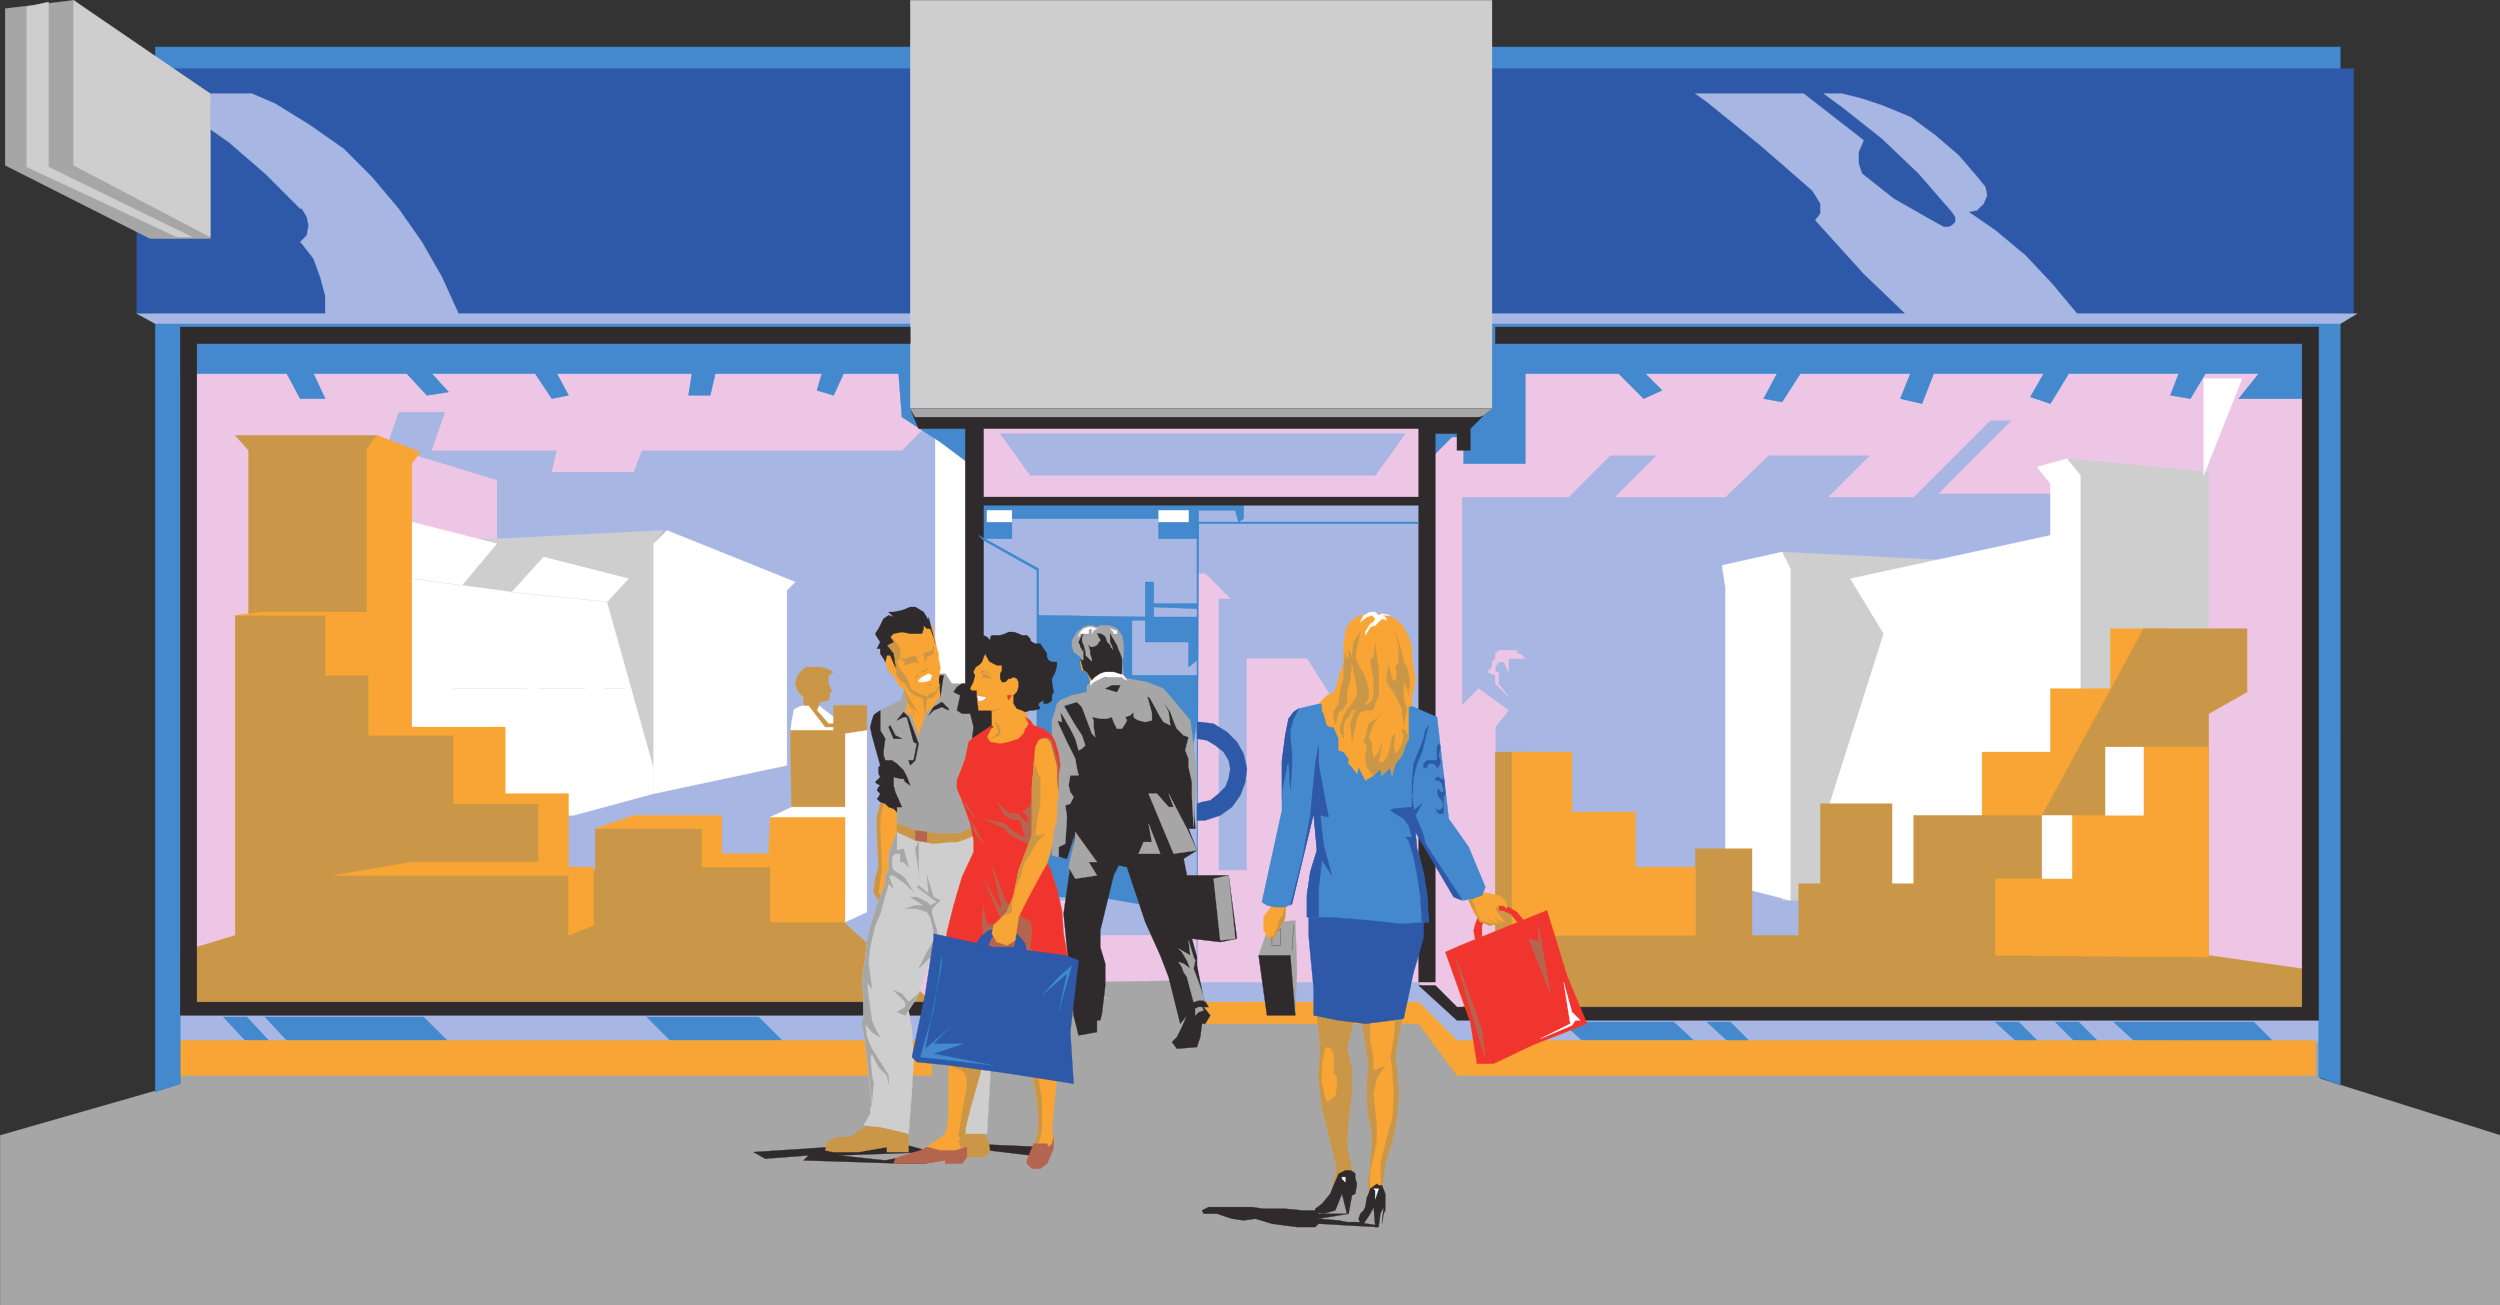 <svg xmlns="http://www.w3.org/2000/svg" width="359.964" height="187.941"><rect width="100%" height="100%" fill="#333333" stroke="none"/><defs><clipPath id="a"><path d="M126 443h360v47H126Zm0 0"/></clipPath><clipPath id="b"><path d="M126 442h360v48H126Zm0 0"/></clipPath><clipPath id="c"><path d="M126 302h31v36h-31zm0 0"/></clipPath><clipPath id="d"><path d="M135 302h22v35h-22zm0 0"/></clipPath><clipPath id="e"><path d="M129 302h26v35h-26zm0 0"/></clipPath></defs><g clip-path="url(#a)" transform="translate(-126.036 -302.059)"><path fill="#a7a6a7" d="M460.14 443.219v14.16l25.919 8.16v24.48h-360v-24.48l25.921-7.437v-14.883h308.16"/></g><g clip-path="url(#b)" transform="translate(-126.036 -302.059)"><path fill="none" stroke="#a7a6a7" stroke-miterlimit="10" stroke-width=".045" d="M460.14 443.219v14.16l25.919 8.16v24.48h-360v-24.48l25.921-7.437v-14.883h308.16"/></g><path fill="#a7b6e2" stroke="#9fb3e2" stroke-miterlimit="10" stroke-width=".045" d="M22.823 149.8V45.882h311.762v104.16h-124.8l-5.52-5.761h-31.442v-.48h-38.64v6H22.823"/><path fill="#4489cd" stroke="#1880cb" stroke-miterlimit="10" stroke-width=".045" d="M35.542 146.441h-3.36l3.122 3.36h3.36l-3.122-3.36m25.441 0h-22.8l3.12 3.36h23.04l-3.36-3.36m48.243 0H93.144l3.359 3.36h16.082l-3.36-3.36m131.758.719h-16.078l2.88 2.64h16.077l-2.879-2.64m8.161 0h-3.36l2.88 2.64 3.359.243-2.88-2.883m41.52 0h-3.36l2.88 2.64 3.359.243-2.879-2.883m8.641 0h-3.36l2.641 2.64 3.598.243-2.88-2.883m25.2 0h-20.16l2.883 2.64 20.16.243-2.883-2.883"/><path fill="#edc5e5" stroke="#f0c6e5" stroke-miterlimit="10" stroke-width=".045" d="M55.464 75.16h3.121l12.957 3.12v-9.12l-11.758-3.598-1.199 1.2h-3.121v-1.923l1.922-5.519h6.719l-1.922 5.52h18l-.72 3.12h11.763l1.199-3.12h37.437l4.32-4.32h6v11.042h85.68l6-6h6.723l-6 6h15.84l6.238-6h14.64l-6 6h12.239l11.043-11.043h3.117l-10.558 10.563h19.199v67.199h-83.04v-33.602l1.923-2.398-4.32-3.121-2.403 2.402v-30h-5.04v31.2h-12.237l-5.043-7.923h-8.641v30.481h-4.078V86.203h1.68l-3.602-3.602h-1.2v52.078h-17.277v-5.52l-19.68 4.802v4.32H56.664v5.52h77.52v-2.399h70.082l5.52 4.8h122.878v-94.8H24.745V143.8h31.918v-5.52h-4.32V75.16h3.12"/><path fill="#cfcecf" stroke="#cfcecf" stroke-miterlimit="10" stroke-width=".045" d="m256.585 79.48 24 1.2h17.04V66.042l20.397 1.918v68.402l-40.078-6.723h-21.359V79.48"/><path fill="#fff" stroke="#fff" stroke-miterlimit="10" stroke-width=".045" d="m263.304 116.203 7.922-24.961-4.801-7.922 28.8-6.238V69.64l-1.921-2.398 4.32-1.2 1.918 2.399v64.32l-36.238-4.8v-11.758m-15.36-34.801.48 3.117v42.723l9.36 2.398V81.882l-1.199-2.402-8.64 1.922"/><path fill="#cfcecf" stroke="#cfcecf" stroke-miterlimit="10" stroke-width=".045" d="m72.022 77.562 23.52-1.2-1.437 1.919v35.52H66.022v-36.24h6"/><path fill="#fff" stroke="#fff" stroke-miterlimit="10" stroke-width=".045" d="M56.663 75.16v42.242h25.922l11.52-3.121v-3.602l-6.72-24 3.118-3.359-12.238-3.117-4.563 5.039-7.199-.961 5.039-6-12.238-3.121h-2.64"/><path fill="#f9a535" stroke="#f9a922" stroke-miterlimit="10" stroke-width=".045" d="M25.226 149.8v5.04h108.957v-5.04H25.226"/><path fill="#fff" stroke="#fff" stroke-miterlimit="10" stroke-width=".045" d="m113.784 105.64.238-1.918.243-1.203v-.238l.238-.238.48-.243.72-.238h2.16l2.16 1.68v2.398h-6.239m20.879-43.918h5.04v40.559h-5.04V61.722"/><path fill="#4489cd" stroke="#1880cb" stroke-miterlimit="10" stroke-width=".045" d="M25.944 53.8h15.36l1.922 3.602h3.597l-1.68-3.602h13.442l2.879 3.122 3.121-.481-2.402-2.64h14.882l2.399 3.601 2.398-.48-1.68-3.122h19.442l-.48 3.122h3.12l.72-3.122h15.359l-.719 2.403 2.398.719 1.442-3.122h7.922l.476 6.243 5.524 3.597 4.797 3.602v-6.723h65.043v6.242l3.84-3.84h1.68v3.84h8.878v-12.96h13.441l3.598 3.601 2.64-1.2-2.398-2.402h18.957l-1.918 3.602 2.641.48 2.64-4.082h15.84l-1.44 3.602 3.12.719 1.68-4.32h15.84l-1.922 3.359 2.883.96 2.636-4.32h15.84l-1.199 3.122 2.883.48 2.156-3.602h7.684l-2.883 3.602h10.32v88.078h1.2v9.602l3.12 1.199V6.76H22.343v150.48l3.601-1.198V53.8"/><path fill="#a7b6e2" stroke="#9fb3e2" stroke-miterlimit="10" stroke-width=".045" d="m144.023 62.441 4.32 6h49.68l4.32-6h-58.32"/><path fill="#2d59a8" stroke="#2b55a6" stroke-miterlimit="10" stroke-width=".045" d="M19.702 45.16V9.882h319.203V45.16H19.702"/><path fill="#a7b6e2" stroke="#9fb3e2" stroke-miterlimit="10" stroke-width=".045" d="M336.983 46.601H22.343l-2.64-1.441h27.12v-2.64l-.718-2.638-.961-2.64-1.68-2.16-.238-.243.957-.957.242-1.441-.242-1.2-.72-1.198h-.237L38.183 25l-5.278-4.559-5.52-3.84-5.042-3.12h13.922l3.36 1.44 5.038 3.122 4.8 3.359 4.079 4.078 3.844 4.563 3.36 4.796 2.878 5.043 2.398 5.278h208.32l-6-5.758-6.956-7.68.719-.96V29.32l-.72-1.2-.48-.718-7.441-6.48-7.68-6.243-1.68-1.199h15.598l8.64 6.723-.718 1.68v1.68l.48 1.437 4.56 3.601 5.038 2.88 2.16 1.198h.723l.48-.238.477-.48v-.72l-.477-.722-4.8-5.52-5.282-5.038-5.757-4.559-2.641-1.922h2.64l2.88.723 2.878.957 4.082 1.68 3.598 2.64 3.36 2.883 2.882 3.36.957 1.199.243 1.199-.48 1.199-.962.96-1.2.24 3.84 2.64 4.321 3.601 3.84 4.078 3.601 4.32h40.32l-2.402 1.442"/><path fill="#ca9648" stroke="#d29737" stroke-miterlimit="10" stroke-width=".045" d="M25.944 137.082v7.199h108.239l-12.72-11.52v-3.601h3.36v-27.598h-4.8v2.64h-.72l-1.679-1.921.48-1.2 1.2-.242.238-1.199h.242l-.48-1.199v-1.2l.718-.48-.957-.48-.96-.238h-1.922l-.48.238-.477.48-.48.72-.243.96.242.719.238.48.48.48.24.243v1.2h.722l2.398 3.116h1.2v.48h-6.239l.238 14.161h-3.117l-.242 5.52h-7.2l-2.398-5.52H85.702v6h-4.797L77.542 115h-6.238l-6-10.078h-8.64l-2.4-42.243H33.863l1.922 2.16v23.762h-1.922v46.078l-7.918 2.403"/><path fill="#f9a535" stroke="#f9a922" stroke-miterlimit="10" stroke-width=".045" d="m85.464 133.242-3.602 1.437v-8.636h-33.84l11.282-1.922h18.238v-8.399H65.304v-9.84H53.065v-8.64h-6.242v-8.64h-12.96l3.84-.481h15.12V64.6l1.442-1.922 6.238 2.403-1.2 1.68v37.917h13.442v9.602h9.117v10.558h3.602v8.403m25.441-8.401h-9.84v-5.52H85.702l5.524-1.918h12.718v5.52h6.72l.241-5.282h10.797v15.121h-10.797v-7.922"/><path fill="#fff" stroke="#fff" stroke-miterlimit="10" stroke-width=".045" d="m110.905 117.64 3.118-1.437h7.68V105.64l3.12-.48v26.16l-3.12 1.441v-15.12h-10.798"/><path fill="#cfcecf" stroke="#cfcecf" stroke-miterlimit="10" stroke-width=".045" d="M131.065 58.84V.042h83.758v58.796h-83.758"/><path fill="#4489cd" stroke="#1880cb" stroke-miterlimit="10" stroke-width=".045" d="M140.905 72.761v4.801h4.797V74.68h21.121v2.883h5.762V73.48h5.277l.48 1.68.723-.48v-1.92h-38.16"/><path fill="#2f2b2c" stroke="#2f2b2b" stroke-miterlimit="10" stroke-width=".045" d="M211.702 61.722h-70.078v9.84h62.64v-10.32h7.438v3.597h-1.918v-2.398h-3.12v78.961h-2.4v-68.64h-62.64V99.64h-2.64V61.722h-6.72l-1.199-2.883h83.758l-1.199.961-1.922 1.922"/><path fill="#a7a6a7" stroke="#a7a6a7" stroke-miterlimit="10" stroke-width=".045" d="M212.905 60.043h-81.12l-.72-1.204h83.758l-1.199.961-.719.243"/><path fill="#fff" stroke="#fff" stroke-miterlimit="10" stroke-width=".045" d="M142.105 73.48h3.597v1.68h-3.597v-1.68m24.718 0h4.32v1.68h-4.32v-1.68"/><path fill="#a7a6a7" stroke="#a7a6a7" stroke-miterlimit="10" stroke-width=".045" d="m172.343 147.402-14.88-4.32-.48-1.68 15.36-.242v6.242"/><path fill="#4489cd" stroke="#1880cb" stroke-miterlimit="10" stroke-width=".045" d="m172.343 141.402.242-66h31.68v-.242h-31.922v66.242"/><path fill="#2d59a8" stroke="#2b55a6" stroke-miterlimit="10" stroke-width=".045" d="m172.343 106.363 1.441.238 1.2.719 1.199.96.722 1.2.239 1.2-.239 1.44-.48 1.2-.961.96-1.2.962-1.199.238-.722.242v2.399h1.199l2.16-.719 1.684-1.2 1.199-1.683.719-1.918.238-1.922-.477-2.16-.96-1.68-1.442-1.437-1.918-1.2-1.922-.241h-.48v2.402"/><path fill="#f9a535" stroke="#f9a922" stroke-miterlimit="10" stroke-width=".045" d="m209.784 149.8-5.52-5.52h-31.921v3.122h31.922l5.52 7.437h123.6V149.8h-123.6"/><path fill="#fff" stroke="#fff" stroke-miterlimit="10" stroke-width=".045" d="M317.304 54.52v13.92l5.52-13.922h-5.52"/><path fill="#f9a535" stroke="#f9a922" stroke-miterlimit="10" stroke-width=".045" d="M312.503 118.12v-27.6h-8.64v8.64h-8.637v9.12h-9.84v9.84h27.117"/><path fill="#ca9648" stroke="#d29737" stroke-miterlimit="10" stroke-width=".045" d="M244.105 134.68h-24.48v-26.4h-4.321v33.122L210.503 145h120.96v-5.52l-13.44-1.918v-34.8l5.519-3.122v-9.12h-14.879l-14.64 26.882h-18.481v9.84h-3.117v-11.52h-10.32v11.52h-3.122v7.437h-6.718v-12.476h-8.16v12.476"/><path fill="#f9a535" stroke="#f9a922" stroke-miterlimit="10" stroke-width=".045" d="M318.022 137.8v-30.238h-9.359v9.84h-10.32v9.117h-11.04v11.043l30.72.238"/><path fill="#2f2b2c" stroke="#2f2b2b" stroke-miterlimit="10" stroke-width=".045" d="M215.304 47.082h118.558v99.84H209.784l-5.52-5.04h2.4l3.12 3.118h121.68V49.48h-116.16v-2.398"/><path fill="none" stroke="#cfcecf" stroke-miterlimit="10" stroke-width=".045" d="m59.304 83.32 7.199.96m6.961.962 14.16 1.437M65.304 99.16h10.558m1.68 0h6.723m2.64 0h3.117"/><path fill="#fff" stroke="#fff" stroke-miterlimit="10" stroke-width=".045" d="M303.144 107.562v9.84h5.52v-9.84h-5.52m-9.122 9.84v9.117h4.32v-9.117h-4.32"/><path fill="#edc5e5" stroke="#f0c6e5" stroke-miterlimit="10" stroke-width=".045" d="M217.226 94.84v1.921l-.723-1.441h-.719l-.48.723v.718h.48v1.68l1.442 1.922-1.922-1.922v-1.2l-1.2-.48.72-.718v-.723l.48-.48v-.72l.48-.48h2.64v.48h.481l.72.72h-2.4"/><path fill="#2f2b2c" stroke="#2f2b2b" stroke-miterlimit="10" stroke-width=".045" d="M134.183 146.203H25.944V47.082h105.121v2.398H28.343v94.8h105.84v1.923"/><path fill="#4489cd" stroke="#1880cb" stroke-miterlimit="10" stroke-width=".045" d="M149.542 88.84v-.24l15.363.238V83.8h1.2v3.122h6.238v.718l-6.238-.238v1.437h6.238v6.243l-1.2.96v-3.601h-6.238V89.32h-1.922v7.922h9.36v6.719l-4.32 26.878-9.84-1.68h-8.88V82.122l-7.679-4.32-.719-.72 8.637 4.801v6.957"/><path fill="#f9a535" stroke="#f9a922" stroke-miterlimit="10" stroke-width=".045" d="M217.702 108.28v26.4h26.403v-9.84h-8.641v-7.918h-9.121v-8.641h-8.64"/><path fill="#fff" stroke="#fff" stroke-miterlimit="10" stroke-width=".045" d="m94.105 78.28 1.917-1.917 18.481 7.437-1.2 1.2v25.203l-19.198 4.078v-36"/><path fill="#2f2b2c" stroke="#2f2b2b" stroke-miterlimit="10" stroke-width=".045" d="m135.386 167.082-2.403.48h-2.398l-14.883-.48.723-.72-6.242.477-1.68-.957 11.039-.722 10.32-.48 4.32 1.202-13.437.48 6.719.72 9.84-1.922 1.922-.48 11.039.48-1.922 1.203-6-.723-6.957 1.442"/><path fill="#a7a6a7" stroke="#a7a6a7" stroke-miterlimit="10" stroke-width=".045" d="m182.663 133.48-1.437 4.082 5.277 8.64.242-6.722-.242-6.96-2.16.241-1.68.72"/><path fill="#2f2b2c" stroke="#2f2b2b" stroke-miterlimit="10" stroke-width=".045" d="M181.226 137.562h4.558l.719 8.64h-4.078l-1.2-8.64"/><path fill="none" stroke="#2f2b2b" stroke-miterlimit="10" stroke-width=".045" d="m186.023 136.84.242-3.598"/><path fill="#a7a6a7" stroke="#2f2b2b" stroke-miterlimit="10" stroke-width=".045" d="M183.144 134.922v1.199h1.199v-2.399l-1.2 1.2"/><path fill="#f9a535" stroke="#f9a922" stroke-miterlimit="10" stroke-width=".045" d="m183.144 130.363-1.2 1.68v1.918l.72 1.199.48-.238.718-.481.243-1.2.718-.48.242-1.441v-.957h-1.921"/><path fill="#ca9648" stroke="#d29737" stroke-miterlimit="10" stroke-width=".045" d="m185.065 130.363-.48 1.68h-.242l-.48 1.68-.477.956-.723.48.961-.237.48-1.2.72-.96.241-.72v-1.68"/><path fill="#f0342e" stroke="#f24c1b" stroke-miterlimit="10" stroke-width=".045" d="M213.386 134.922v-1.68l.957-1.922 1.922-.238 1.199.48 1.2 1.438.722-.48-.961-1.2-1.2-.719-1.683-.238-2.637 1.437-.48 1.2-.242.96.242 1.442.96-.48"/><path fill="#f0342e" stroke="#f24c1b" stroke-miterlimit="10" stroke-width=".045" d="m208.105 137.082 2.16-.961 12.48-5.04 2.88 9.36 2.878 6.961-7.918 3.117-5.52 2.64h-2.402l-.96-6-3.598-10.077"/><path fill="#b46550" stroke="#bd6848" stroke-miterlimit="10" stroke-width=".045" d="m213.862 152.441-2.398-7.922-1.922-6.719 1.203 3.122 2.64 7.44.477 4.08"/><path fill="#fff" stroke="#fff" stroke-miterlimit="10" stroke-width=".045" d="m226.343 147.64-4.559 1.922 4.32-2.16-.96-6 1.199 4.32 1.199 1.2h-.719l-.48.718"/><path fill="#b46550" stroke="#bd6848" stroke-miterlimit="10" stroke-width=".045" d="m220.105 135.16 3.12 7.922-1.683-9.84v2.398l-1.437-.48"/><path fill="#f9a535" stroke="#f9a922" stroke-miterlimit="10" stroke-width=".045" d="m211.464 129.64.719 1.68.96 1.441h.243l.957.48h.242l1.2-.241 1.198-.239-.48-.718-.719-.961v-.72h.719l.48.477v-.476l-.238-.723-.96-.718-2.4-.481-1.921 1.2"/><path fill="#ca9648" stroke="#d29737" stroke-miterlimit="10" stroke-width=".045" d="m211.464 129.64.96 1.68.72 1.441h.242l.957.48h.242l1.2-.241 1.198-.239-.48-.718-.719-.961v-.72l-.242.24-.238.237.48.723.961 1.2h-.723l-.957-.72.72.72-.243.238-1.437-.72 1.199.72h-.48l-1.68-.48-1.2-2.88 1.442-1.199-1.922 1.2m-16.559 17.281-.96 4.078.718 2.882v3.598l-.48 3.36-.239 3.84.72 3.84v2.64l-3.122.96.961-3.84-1.68-6.96-.48-1.918-.48-4.082.242-4.32-.48-4.797 5.28.719"/><path fill="#f9a535" stroke="#f9a922" stroke-miterlimit="10" stroke-width=".045" d="m191.065 150.761.477.239.48.722v2.88l.481.48v1.199l-.238 1.441-1.2.957-.242-.718-.48-2.16v-2.399l.48-2.402.242-.239"/><path fill="#ca9648" stroke="#d29737" stroke-miterlimit="10" stroke-width=".045" d="m196.105 147.16.96 6.242-.242 2.64v2.637l.242 2.16.477 2.16v1.923l-.238 3.12-.239 1.438v2.883l1.918-.723.48-4.078.962-3.121.719-3.36.242-3.6-.242-3.599-.239-1.68.48-2.882.477-2.64-5.757.48"/><path fill="#f9a535" stroke="#f9a922" stroke-miterlimit="10" stroke-width=".045" d="M197.304 146.68v3.12l.48 2.403v1.918l1.68-.719-.48.719-.72 1.199-.48 2.16.48 4.563v1.918l-.242 1.68-.718 3.12v2.16h1.441v-3.359l.719-3.121.96-3.36.24-3.6-.24-3.599-.241-1.68.48-2.882.242-2.64h-3.601"/><path fill="#2d59a8" stroke="#2b55a6" stroke-miterlimit="10" stroke-width=".045" d="M204.983 132.043v2.879l-.718 2.64-.723 2.399-1.437 6.718-1.68.243-3.84.48-3.84-.48-3.601-.72v-3.84l-.48-5.042-.24-2.64v-2.637h16.56"/><path fill="#4489cd" stroke="#1880cb" stroke-miterlimit="10" stroke-width=".045" d="m185.065 130.601.958-.48 3.12-12.961.481 5.281-.96 3.121-.481 3.36v3.12h3.359l5.762.477 4.32.48 4.078-.238-.238-3.84-.48-3.12-.72-2.88-.241-.718-.239-2.64 5.758 9.597 1.203.48 1.2-.238 1.44-.48.477-1.2-2.398-5.761-2.879-4.079-.242-2.16-1.438-12.48-3.363-1.442-4.078-.96-4.32-.239-4.079.48-4.082.962-.718.476-.723.961-.477 2.402-.48 3.84v6.957l-2.883 13.203.723.48 1.2.24h1.44"/><path fill="#2d59a8" stroke="#2b55a6" stroke-miterlimit="10" stroke-width=".045" d="m186.023 130.12 3.12-12.96.481 5.281-.96 3.121-.481 3.36v3.12h1.68v-4.081l.48-4.079 1.441 2.16-1.199-4.32-.242-2.16-.238-2.16 1.199.238-.48-2.398-.962-5.281v-2.641l-.476 2.64-.242 2.403-.48 5.039-1.2 6.48-1.68 6.48.239-.241"/><path fill="#f9a535" stroke="#f9a922" stroke-miterlimit="10" stroke-width=".045" d="m196.585 112.363-.96-1.922-.24.961-.722-.961-.48-.48v-.72l-.72-.96-.718-.238v-1.68l-.722-1.684h-.481l-.477-.238-.48-1.68-.242-.48v-.961h-.48l1.202-1.2.72-.238.48-.48.48-1.68.238-.96.48-.962v-3.12l.24-1.2v-.719l.241-.48.72-.961.722-.48 1.199-.477h1.918l1.2.238 1.202.48 1.2 1.2.96 1.922.239 1.199v1.2l.238 1.679.242 1.441-.242 1.68-.238.719v1.441l-.48.238v4.563l-.481.957-.48 1.441-.958 1.2-.48 1.68-.242-1.2-1.2 1.2-.238-.962-.96.961-1.2.723"/><path fill="#ca9648" stroke="#d29737" stroke-miterlimit="10" stroke-width=".045" d="M202.823 100.12v-.718l.242-.961-.242-1.441-.238-.957-.48-.723-.243-1.2-.238-.96-.719-2.16.48 2.16v2.16l-.48.723.239.957-.239 1.203-.48-.48-.48-1.923-.243 1.2v1.203l1.203 1.918.48.96.477.962.243 2.398.238-1.2.242-1.198-.48-1.442v-2.398l.48.957.238.96m-4.8-7.44.48 3.84v3.6l-.238.481-.48 1.442-.243.238h-.719l-.96.238-.477.961-.48 2.16-.243 1.2-.238-2.637.48-1.442.48-.718-.722.238-.48.96-.48.481-.24.719v1.922l-.48-.961v-.961l.72-1.922.96-1.199.723-1.2v-1.198l-.242-.961-.48-2.641-.24 2.402-.241 1.2-.239.48v1.68l-.48.96-.719.477-.48 1.922-.242-1.2v-.722l.722-1.199.238-1.918.243-.961.238-.719V95.8l.238-1.918.242 1.2.239-.72v-.96l.48 1.2.242-2.161.957-1.441-.476 2.16-.242 1.441.242.719.238.48.719 1.2.242.722.238.48.242 1.2v1.2l-.48.718.238.242.719-.723.242-.718v-2.399l-.242-1.203-.238-1.437.48-.48.239-1.923m-.239 19.203-.96-1.441-.239-1.2.238-1.921-.48-.48.242-.72.48-1.917 1.438-.961.48-.723-1.199 1.684-.719 1.918.477.96v.962l.242 1.199.719-.961.48-1.2-.238 1.438-.242 1.203h.723l.718-1.203.239-1.199.242-1.2.48-.48-.242 1.68.242 1.2.48-.477.477-.961.243-.961-.243-1.2.48.239.481.96v.243l-.48.957-.48 1.441-.958 1.2-.48 1.68-.242-1.2-1.2 1.2-.238-.962-.96.961v.242"/><path fill="#fff" stroke="#fff" stroke-miterlimit="10" stroke-width=".045" d="M198.023 88.12h-.72l-.96.481-.48.961.96-.723.719-.238.48.48-.238.481-.48.238-.719 1.2v.48l.719-1.2.719-.237.96-.961.72.238-.24-.48-.48-.239h1.2l-1.2-.238-.48.238-.48-.48"/><path fill="#2d59a8" stroke="#2b55a6" stroke-miterlimit="10" stroke-width=".045" d="m202.343 120.52.48.48.719 2.402.48 2.398.481 3.122.242 3.84h.957l-.238-4.083-.48-2.879-.72-2.878-.242-.72-.238-2.402 5.52 9.36 1.199.48-.238-.48-5.04-7.68-.242-1.2-1.199-2.878.961-1.68-1.203.957v-.476l-.238-1.442.238-2.879.48-1.921.723-1.68.957-3.84-.476.719-.243 1.203-1.441 3.598-.238 2.64v3.602l-2.64.238-.481.238 1.922 1.203.718.957.48 1.68h-.96"/><path fill="#2f2b2c" stroke="#2f2b2b" stroke-miterlimit="10" stroke-width=".045" d="m194.905 168.761-.48-.242h-.723l-.476.242-.48.239-.724 1.68-.48 1.202-1.2 1.438-.956.723v.476l1.199.242 1.68-.48.96-2.399.72 2.88h.238l.48-2.641.48-.239.243-1.441-.242-.719V169l-.239-.239m3.598 1.919-.238-.239-.961.719-.239.722-.242.48-.238 1.438-.242.48-.48.481-.239.72.238.722h.48l.962-1.442.48-.96.239 2.878h.48l.242-1.918.48-.96-.242 2.402.243-1.442.238-.48v-2.399l-.48-1.203h-.481"/><path fill="#fff" stroke="#fff" stroke-miterlimit="10" stroke-width=".045" d="M198.023 171.402v1.2l.48-1.442h-.719l.239.242"/><path fill="#2f2b2c" stroke="#2f2b2b" stroke-miterlimit="10" stroke-width=".045" d="m198.265 176.68-8.403-.477-.476.476h-2.64l-3.602-.476-2.399-.723-1.68.242-1.68-.242-2.16-.719h-1.921l-.239-.48.958-.48h6.242l1.68.242h3.12l2.399.238h2.16l.238.48h4.32l-4.32.72 2.883.241 1.2.239h1.44l2.88.48v.238"/><path fill="#fff" stroke="#fff" stroke-miterlimit="10" stroke-width=".045" d="m193.226 169.722.476.48v-.722h-.476v.242"/><path fill="#2d59a8" stroke="#2b55a6" stroke-miterlimit="10" stroke-width=".045" d="M207.144 117.16h.718v-2.399l.243-.48-.243-2.64v.722l-.718-.48h-.239l-.242.238v.242h.48l.481.476.238.723v.48h-.476l-.242-.48-.239.48.239.72.48.48.238.719-.238.48-.48.238-.48-.238.48.719m.242-7.2v-.48l-.242-.719.242-1.199-.242-.48-.239.48v1.918h-1.441l-.238.242-.243.239v.718l.48-.238.24-.48h.722l.48.48v.238l.48-.718m-22.8 3.121v-3.602l.48-3.598.477-2.402.723-.96.718-.477-.718 1.437-.48 1.68v.96l.238 2.16v2.161l-.239 3.36-.242-4.079-.238.48-.239 1.438-.48 2.16v1.2-1.918"/><path fill="#2f2b2c" stroke="#2f2b2b" stroke-miterlimit="10" stroke-width=".045" d="m154.585 146.203-1.441-14.64 1.68-11.763-1.2 3.84-2.16-.718 1.922.718-.961-.48v-21.117l4.558-1.68h8.403l2.398.476 3.602 5.524.719 12.957h-.961l1.199 3.121-1.918 1.2.238 1.198.242 1.204h6l1.2 9.117-2.403.48-4.078-.48.719 2.64v1.2l.96 4.8.72 1.2h-.72l.962 1.203-.723 1.199h-.477l-.242 1.918-.48 1.441-2.88.239-.718-.957.719-.723.719-1.438.722-1.68-.96 1.2-1.2-4.8-.48-1.923-1.2-3.117-2.16-4.8-2.64-7.923-1.2-.238-.722 1.442-1.68 6.957-.238.96v2.403l.719 2.398v3.121l-.48 4.079-.24.96h-.48v1.68l-2.64.48-.719-2.878"/><path fill="#a7a6a7" stroke="#a7a6a7" stroke-miterlimit="10" stroke-width=".045" d="M151.464 123.16v-19.438l.48-1.441.239-.961.48-.48 1.68-.72 2.16-.48v-.96l.723-.477-.723-1.684-.961-1.918-.957-.719-.242-.96v-.72l.48-.722.242-.48.957-.72.723-.237h.48l.72.238.48-.238h1.2l.718.238.48.238.719.961.242 1.2v1.92l-.242.48.242 1.919-.242.48.961.242 2.64.48 2.399.958 1.441 1.68 2.403 2.882.957 7.438-.48 7.922-.239-4.32v-2.16l-.48-2.161v-1.2l-.48-1.198.241-.961.239-.961-.72-.239-.96-.96-.238-.481-.723-1.922-.961-1.437.723 1.437.238 1.922-.961-.48-.477-.72-1.44-2.64-.481-.48.48 1.68.238.96v.961l-.957.239-.96-.239-.481-.242-.238-.238v-.723l-.48.48-.724.243.243.48-.243.48-.48.72h-.719l-.48-.961-.238-.72-.72.24h-.96l-1.2-.24.239.481v.957l.238 1.442-.476-.48-1.442-3.84-.719-.72-1.921.481 1.68 2.879.96 1.441.48 1.438-.48.48-.48.243-.48-1.68-.72-1.441-.96-1.68-.48-.723.241 1.442-.722-.239 1.441 3.117 1.2 2.403.241 1.437.239.961h-1.2l-.242 1.442.243.96.48.72-.48.96-.72.239.24 1.68-.24 3.84-.96.48v1.441l-.961-.242"/><path fill="#2f2b2c" stroke="#2f2b2b" stroke-miterlimit="10" stroke-width=".045" d="m159.144 99.16 1.68.48.48-.96h-1.2l-.48.242-.48.238"/><path fill="#a7a6a7" stroke="#a7a6a7" stroke-miterlimit="10" stroke-width=".045" d="m154.823 119.8 3.121 4.32h-1.199l1.2 1.923-3.122.476-.96-1.68.96-4.32v-.719"/><path fill="#f9a535" stroke="#f9a922" stroke-miterlimit="10" stroke-width=".045" d="M157.464 96.043h-1.2l-.722-1.204v.481l.242 1.2.719.241.242.48.238.962h.48v-2.16"/><path fill="#2f2b2c" stroke="#2f2b2b" stroke-miterlimit="10" stroke-width=".045" d="M161.542 97v-2.16l-.238-.72-.239-.48-.242-.718-.718-1.2-.243-.48v1.199l.243.48.238.72-.48-.481v-.238l-.477-.481-.242-.719-.239-.242-.48-.238h-.48l.238.238v.242l.242.239v.48h-.242v.238l-.239.243-.48.238h-.48l-.239-.238.238.718v.48l.243.72v.48l-.243-.238-.238-.243-.48-.476v-.48l-.242-.961-.239-.481v-.719l.239-.48-.239.238-.242.48-.238.481.238.48v.239l.242.242v.238h.239v1.442h-.239l-.242-.243.48 1.68.481.242.723 1.2 4.316-.961"/><path fill="#fff" stroke="#fff" stroke-miterlimit="10" stroke-width=".045" d="m156.983 98.203.72-.723.722-.48.719-.239h1.199l.722.239.72.242.48.719-.48-.239-.243-.242h-2.398l-.72.242-.48.239-.48.242-.48.476v-.476m.242-7.923h-.48l-.724.24-.48.48-.238.48v.242l.238-.48h1.203v-.48l.238-.243h.243v.723l.238-.48.48-.243-.718-.238m2.636.239.48.48v.242h.481v-.48h-.238l-.723-.243"/><path fill="#a7a6a7" stroke="#a7a6a7" stroke-miterlimit="10" stroke-width=".045" d="m170.905 119.32-2.64-5.04.718 1.923h-.718l-1.68-1.922h-1.2l3.598 8.64 3.36-.48-1.438-3.121m-3.84 3.602-1.68-4.32.477 2.64h-1.199l-.719 1.68h3.121m8.637 12.48 2.16-.242-.957-9.117-2.16.476.957 8.883m-4.316 2.16-1.684-.96.48.48.723 1.199.48 1.2-.96-.72-.723-.242.48.723.243.719.48.718.957 3.602.723-.238h.719l.238.238-.957-2.879-.723-1.922.243-1.2-.243-.48-.718-2.398.242 2.16m.719 7.68v.96l.48-.48.719-.242-.239-.48h-.48l-.48.242"/><path fill="#ca9648" stroke="#d29737" stroke-miterlimit="10" stroke-width=".045" d="M138.983 163h2.641l.719 1.441.242 1.441-.96.72h-3.603v-3.36l.961-.242"/><path fill="#f9a535" stroke="#f9a922" stroke-miterlimit="10" stroke-width=".045" d="M130.585 115.96v14.16h-3.84l-.96-1.679.238-1.922.48-1.68-.238-5.039v-2.16l.48-1.918 3.84.239"/><path fill="#ca9648" stroke="#d29737" stroke-miterlimit="10" stroke-width=".045" d="m126.745 115.722-.48 1.918v2.16l.238 5.04-.48 1.68-.239 1.921.961 1.68h.48l-.722-1.68.242-1.922.238-1.68-.238-5.039v-2.16l.48-1.918h-.48"/><path fill="#a7a6a7" stroke="#a7a6a7" stroke-miterlimit="10" stroke-width=".045" d="M143.304 119.8h-4.801l-.48.243-3.118.238-2.882-.719-2.88-.96V115l-.238-.239-.96-4.32-.962-.719-.48-2.64-.719-3.121.961-1.68 2.88-1.442.48-1.199 5.039-2.64h.96l.961 1.441h1.918l.72.238 1.921.48 1.68.481v20.16"/><path fill="#2f2b2c" stroke="#2f2b2b" stroke-miterlimit="10" stroke-width=".045" d="M143.304 98.68h-3.36l-.718-.239h-.723l-.719.48-.48.72.96.48-.48 2.16.719.48h1.2l.48 1.918-.239 1.922 3.36-.48v-7.442m-8.16-1.437h.718l-.476 3.12-.242-3.12"/><path fill="#f9a535" stroke="#f9a922" stroke-miterlimit="10" stroke-width=".045" d="m127.464 94.84.238 1.203.242.476v.242l.72.48.722 1.438.719.48.48 1.204v1.2l-.242.956.96.48.962 2.883.718-2.16.243-.96.476-.481.723-.719.48-.723.48-.476-.241-2.402.242-1.68v-.238l-.242-1.204v-.718l-.239-.719-.722-3.36-1.918-.722-4.32 1.2-.481 1.921v2.398"/><path fill="#ca9648" stroke="#d29737" stroke-miterlimit="10" stroke-width=".045" d="m126.983 92.922 1.2-1.442.722.961.48.48.24.72v.96l-.24.48-.241.239.242.723.476.718.243.239.238.242.48.96.242.958.72.48 1.679.723.238-.242.242-.239.239-.242.242.242.238-.242.723-1.199-.48 1.2-.481.722-.961.238-.238 2.16-.243-1.441v-.719l-1.199-.48-.719-.48-.722-1.2-.719-.48-.48-.72-.239-1.198-.96-2.403-.962-.718m-4.558 70.8h-1.922l-.48.239-.958.48-.242 1.2 1.2.241h3.601l4.078-.722v.722h3.121v-1.441l-.238-2.398h-5.762l-2.398 1.68"/><path fill="#cfcecf" stroke="#cfcecf" stroke-miterlimit="10" stroke-width=".045" d="m141.624 120.52 1.2 30.48-.72 12.242h-4.32l-3.12-27.36-2.4 7.2-.48.96-.96 1.438.48 2.64.238 4.56-.238 4.32-.48 6.242-1.919-.48-2.16-.481-2.402-.238.96-1.68v-.723l.239-.48-.957-8.88-.48-2.878.238-1.2v-3.6l-.238-.72.238-2.402.242-1.437.238-2.16.48-2.403.962-3.117 1.199-3.121v-1.2l.48-.722v-2.398l1.2-3.122 12.48.72"/><path fill="#a7a6a7" stroke="#a7a6a7" stroke-miterlimit="10" stroke-width=".045" d="m132.265 121-.242.722-.239.48.48 3.118v1.2V121m2.641 12.96-.722-2.398v-.723l.48-.476.723-.723-.961-.48-.242-.719-.72-2.398.24 2.636-1.438-1.199-.242.242 2.882 2.16-.96.48-.481-.48-1.441-.722h-.958l1.918 1.203h-1.199l-1.441.476h1.68l1.44.481.481.723.961 4.078v-2.16"/><path fill="#a7a6a7" stroke="#a7a6a7" stroke-miterlimit="10" stroke-width=".045" d="m125.542 158.68.242-2.637-.242-1.204-.238-2.636.238-.48.242.48.719 1.437 1.2 1.2.241 1.203v-1.204l-2.402-3.84-.719-1.679-.238-1.918.957 1.2.723.48.48.238-.723-1.2-.48-1.198-.477-3.36-.242-2.16.719.96-.477-3.6v-.481l.239-1.918.238-1.203.48-1.918.723-1.68 1.2-4.32.718.719-.719-1.918h.72l1.679 1.199 1.199 1.199-1.2-1.922-.48-.476-1.199-.723-.238-.48v-1.438l.48-.48h.72v1.199h.48l.718.718-.718-2.636-.961.238v-2.64l-1.2 3.12v2.399l-.48.723v1.199l-1.2 3.12-.96 3.118-.48 2.16-.239 2.403-.242 1.437-.238 2.402.238.72v3.6l-.238 1.2.48 2.879.957 8.398"/><path fill="#2f2b2c" stroke="#2f2b2b" stroke-miterlimit="10" stroke-width=".045" d="M133.702 88.84v.48l-.719-1.2-1.199-.718h-.719l-1.203.48-1.199.239h-.719l.72.718-.72-.238-.718.48-.48.962-.243.476-.48.723.242.48.48.719-.48.961h.48v.719l.48.718.239.481.238-.957h.48l.723 1.68V95.8l-.242-1.68-.96-1.198.96-.481-.48-.719.48-.48 1.2-.242 1.202.242h1.68l.238-.723v-.476l.48.476h.481l.48 1.203.24.957-.962-3.84"/><path fill="#ca9648" stroke="#d29737" stroke-miterlimit="10" stroke-width=".045" d="M129.624 94.84h.719l1.441-.477.48 1.2-.48-.243-1.68.48.239-.48-.719-.48m4.801-1.918-.242.718-1.2.48.243 1.2.238-.719.96-.48v-1.2m-1.198 3.599-.723.241h.723l.476-.718-.476.476m-.961.242-.242.72h-.239v.96-.96l.239-.24.242-.48"/><path fill="#fff" stroke="#fff" stroke-miterlimit="10" stroke-width=".045" d="M132.265 98.203h.718l.961-.242.239-.72-.48-.241-.958.48-.48.48v.243"/><path fill="#ca9648" stroke="#d29737" stroke-miterlimit="10" stroke-width=".045" d="m133.464 98.68.719-.239-.239.238h-.48"/><path fill="#a7a6a7" stroke="#a7a6a7" stroke-miterlimit="10" stroke-width=".045" d="m130.343 146.203-1.2-.48 1.2-.723v-.72l-1.68-1.679 1.2.48.96 1.2 1.442-1.2-1.922 3.122m4.32-11.043-1.2 1.922-1.198 2.398 2.64-2.64-.242-1.68"/><path fill="#2f2b2c" stroke="#2f2b2b" stroke-miterlimit="10" stroke-width=".045" d="m133.702 103 .723-.72 1.2-.48.96.48v-.237l-.96-.961-1.2.718-.723 1.2m-2.637 7.203.72-.723.48-2.398-1.442-3.84-.718-.723-.961 1.203.96-.48h.481l.957 3.597.48.243-.48 2.398h-.719l.242.723m-2.882-5.762.722 1.441.957.48h-1.199l-.719-1.683.239-.238"/><path fill="#ca9648" stroke="#d29737" stroke-miterlimit="10" stroke-width=".045" d="m131.784 103.242-.719-1.68 1.2 1.2-1.2-1.923-.96-1.68.48 1.442v.238l1.2 2.403m8.159 16.078-1.441.48-.48.243h-3.118l-2.882-.48-2.88-.962v1.2l2.641 1.199 2.64.48 2.4-.238h.96l1.442-.48.957-.481-.239-.961"/><path fill="#b46550" stroke="#bd6848" stroke-miterlimit="10" stroke-width=".045" d="M131.784 119.562V121l1.68.242V119.8l-1.68-.238"/><path fill="#2f2b2c" stroke="#2f2b2b" stroke-miterlimit="10" stroke-width=".045" d="M126.745 102.28v2.88l.719 1.203-.238 1.68v.718l.238.72h.96l.72.48.96.96.481.961.48 1.2-.722-.48-.238-.481h-.48l-.962-.239v1.2l.242.96.957 2.16h-.718v.72l-.48-.481-.72-.238-.48-.48-.719-.243-.48-.48.238-.239.242-.48-.242-.238-.238-.243.238-.48.242-.238-.48-.243-.242-.238.48-.48.242-.239-.242-.48v-.961l.242-.238-1.203-4.32-.238-1.204.238-.957.242-.722.238-.239.723-.48"/><path fill="#f9a535" stroke="#f9a922" stroke-miterlimit="10" stroke-width=".045" d="m148.585 154.363.719 4.078.238 2.16v2.16l-.238.961-.48 1.438 2.64.48.238-1.68-.238-1.44.238-2.638.242-2.402.239-2.398-3.598-.72"/><path fill="#ca9648" stroke="#d29737" stroke-miterlimit="10" stroke-width=".045" d="m148.585 154.12.719 4.321.238 2.16v2.16l-.238.961-.48 1.438h.48l.48-1.438.239-.96v-4.321l-.72-4.32h-.718"/><path fill="#b46550" stroke="#bd6848" stroke-miterlimit="10" stroke-width=".045" d="m148.823 164.68-.48 1.202-.48 1.2v.48l.242.238.238.243.242.238h1.2l.96-.719.238-.48.72-1.68v-1.68l-.24.957-.48.48-.238-.48h-2.16.238"/><path fill="#f9a535" stroke="#f9a922" stroke-miterlimit="10" stroke-width=".045" d="M139.226 166.363h-5.762v-1.203l2.398-1.68.48-.719.243-2.879v-6.722l4.8.48-1.683 6-.719 2.88v1.202l.243 1.438v1.203"/><path fill="#ca9648" stroke="#d29737" stroke-miterlimit="10" stroke-width=".045" d="M136.585 153.16h4.8v.48l-1.683 6-.719 2.88v1.202l.243 1.438v.48h-.723l-.48-1.199.242-.48-.242-.48 1.203-7.2v-.719l-.243-.96-.48-.481-1.918-.719v-.242"/><path fill="#f9a535" stroke="#f9a922" stroke-miterlimit="10" stroke-width=".045" d="m140.905 95.32-.722 1.441.242.48-.242.962-.48.957.241.242h.72v.96l.241 1.919h1.918v2.16l.242.238-2.16 1.442v1.441h7.918l-.718-3.36-.48-1.921v-8.879h-6.24l-.48 1.918"/><path fill="#f0342e" stroke="#f24c1b" stroke-miterlimit="10" stroke-width=".045" d="m154.105 139.242-.48-2.16-.481-2.64-.239-3.36-.722-3.121-.957-2.88-.961-1.679 2.398-13.2-.238-1.683-.48-1.68-.481-.957-1.2-.96-1.44-.48-.481-.72-.719-.48.238.48.243.48-.243.477-.238.243-.238.718-.723.723-1.437.476-1.203.243-1.438-.243-.48-.718.48-.961.238-.719-2.879 1.922-.48.476-.48 2.403-1.2 3.12v1.2l.719 1.68 1.2 3.36.48 2.398v1.68l-1.68 3.6-1.2 4.083-.96 3.84-.238 1.918 18 3.12"/><path fill="#2f2b2c" stroke="#2f2b2b" stroke-miterlimit="10" stroke-width=".045" d="m142.105 91.722-.48-.242-.72.242-.722.48-.239.477-.242.723-.238.238v.723l.238.238-.476.238v.481l.238.242.238.238.723.243.48-.243.48-.48.24-.719.237-.48.243.48.238.48.242.239.957.48h.723v.72l-.243.48v.722l.243.48h.48l.48-.48h.239l.48-.242.48.242.24.48v.72l-.24.718-.48.48v1.2l.48.723.72.238.48.238.719-.238h.48l.961-.238-.242-.48v-.243l.242-.238.48-.243v.481h.481l.48-.238.239-.243v-.718l.238-.48-.238-1.438v-.48l.48-.962.239-.96v-.481h-.72l-.48-.238-.238-.48v-.481l-.48-.719-.48-.723h-.72l-.48-.238-.242-.238v-.242l-.48-.48h-.72l-.48-.24-.719-.241h-.718l-.48.242-.724.238h-1.199l-.238.242v.48l-.48-.48"/><path fill="#fff" stroke="#f24c1b" stroke-miterlimit="10" stroke-width=".045" d="m140.663 100.12 1.442.243-.243.238-.238.238-.719.243-.242-.961"/><path fill="#ca9648" stroke="#d29737" stroke-miterlimit="10" stroke-width=".045" d="m141.144 97 .242-.48 1.437.48-1.199-.239-.48.239m.48 0 .719.242.48.48-1.437-.242.238-.48m1.199 5.28v.24l1.2-.477-1.2.238"/><path fill="#f0342e" stroke="#f24c1b" stroke-miterlimit="10" stroke-width=".045" d="m144.983 100.12.243.72.476-.72h-.719"/><path fill="#ca9648" stroke="#d29737" stroke-miterlimit="10" stroke-width=".045" d="m142.823 106.363.961-.48.238-.243v-.48l-.238-.719-.48-.48.48 1.441-.96.96"/><path fill="#b46550" stroke="#bd6848" stroke-miterlimit="10" stroke-width=".045" d="m140.425 120.043 1.2 1.437-1.923-3.598.723 2.16"/><path fill="#b46550" d="m138.983 115.96 1.442 1.922-1.442-2.402zm0 0"/><path fill="none" stroke="#bd6848" stroke-miterlimit="10" stroke-width=".045" d="m138.983 115.96 1.442 1.922-1.442-2.402v.48"/><path fill="#b46550" stroke="#bd6848" stroke-miterlimit="10" stroke-width=".045" d="M148.823 121.722h-.48l-3.117-1.68-.48-.722-3.122-1.438 3.121.72.957.96 1.922 1.2-.719-2.641-1.441-.239-.961-.722-.961-1.68 1.203 1.2.719.48h1.2l.48.722.96.72-.242-1.2-.718-.723h.48l.719-.718.722-2.399-.242 8.16m-8.398 15.118.96-.477.24-1.203-.24-2.399.24-2.398.237 1.918.48.96.723-.241.72-.48.237-.477-2.398-5.524 2.398 4.32.243-.476-.243-.723-1.199-5.039 1.922 5.04.957 1.198 1.442 1.204 1.199.718.242.961-.242 2.64.242.477.957.961 1.203.48 1.2.481h-11.52v-1.922"/><path fill="#2d59a8" stroke="#2b55a6" stroke-miterlimit="10" stroke-width=".045" d="m134.425 134.441 8.64 1.922h3.118l1.68.476 5.523.723 1.918.719-1.2 10.32.481 7.442-9.121-1.442-8.64-1.199-4.802-.48-.718-.72 1.922-9.12 1.199-7.922v-.719"/><path fill="#2d59a8" stroke="#2b55a6" stroke-miterlimit="10" stroke-width=".045" d="m145.944 136.601.239-.96-.48-.72-.958-.718h-.96l-.72.476-.48.723-.242.719h-1.918l.719-1.2 1.199-.96 1.441-.239h1.442l1.437.957.961 1.203.238 1.438-1.918-.719"/><path fill="#b46550" stroke="#bd6848" stroke-miterlimit="10" stroke-width=".045" d="M139.226 165.16v1.441l-.723.961h-2.398v-.48l-3.122.48h-4.32l.242-.723.48-.238 3.118-.96.96-.481 1.923.48h2.156l1.684-.48"/><path fill="#4489cd" stroke="#1880cb" stroke-miterlimit="10" stroke-width=".045" d="m135.624 137.562-1.2 7.918-1.921 6.723 10.562 1.199-8.64-1.68 4.32-1.441h-4.32l2.398-2.399-3.597 3.118 2.398-12.239v-1.199m16.801 8.16 1.918-6.722-1.918 1.68-2.403 2.64 3.602-3.117-1.2 5.52"/><path fill="#b46550" stroke="#bd6848" stroke-miterlimit="10" stroke-width=".045" d="M152.425 113.8v-3.84l-.961-3.359-.719-.48-.723.242 2.403 7.437"/><path fill="#f9a535" stroke="#f9a922" stroke-miterlimit="10" stroke-width=".045" d="m148.585 120.28-.723 1.923-1.199 3.117-.719 3.602-.96 2.398-1.919 1.922-.242 1.2.719 1.198 1.441.48 1.2-.718.48-3.36 1.442-2.882 1.68-3.117.96-1.68.48-1.441.239-1.2.238-1.922.48-1.918v-1.921l.243-1.68-.242-1.918v-1.922l-.48-1.922-.477-1.68-.48-.476h-.724l-.48.238-.477.961-.242 3.117-.238 2.641v6.96"/><path fill="none" stroke="#d29737" stroke-miterlimit="10" stroke-width=".045" d="m143.542 135.402.242-.96m.239 1.44.722-1.203m.238 1.441.72-1.198"/><path fill="#ca9648" stroke="#d29737" stroke-miterlimit="10" stroke-width=".045" d="m148.823 110.68-.238 2.64v6.96l-.723 1.923-1.199 3.117-.719 3.602-.96 2.398-.239.48.957-.48v-1.438l.48-1.921.723-1.68.48-1.918.958-1.441.96-1.68 1.2-1.2-.719.239h-.719l.239-2.16.238-1.2.242-1.199v-3.84l-.242-.242-.238-.718-.48-1.2v.957"/><path fill="#a7a6a7" d="M30.265 15.402v18.96h-8.64L.744 23.8V1.242l9.84-1.2 19.68 15.36"/><g clip-path="url(#c)" transform="translate(-126.036 -302.059)"><path fill="none" stroke="#a7a6a7" stroke-miterlimit="10" stroke-width=".045" d="M156.3 317.46v18.962h-8.64l-20.879-10.563v-22.558l9.84-1.2 19.68 15.36"/></g><path fill="#cfcecf" d="M30.265 13.48v20.64L10.585 23.8V.043l19.68 13.437"/><g clip-path="url(#d)" transform="translate(-126.036 -302.059)"><path fill="none" stroke="#cfcecf" stroke-miterlimit="10" stroke-width=".045" d="M156.3 315.54v20.64l-19.679-10.32v-23.758l19.68 13.437"/></g><path fill="#cfcecf" d="M3.862 1v23.043L25.464 34.12h2.16L6.984 24.043V.28L3.861 1"/><g clip-path="url(#e)" transform="translate(-126.036 -302.059)"><path fill="none" stroke="#cfcecf" stroke-miterlimit="10" stroke-width=".045" d="M129.898 303.059v23.043L151.5 336.18h2.16l-20.64-10.078V302.34l-3.122.719"/></g></svg>
